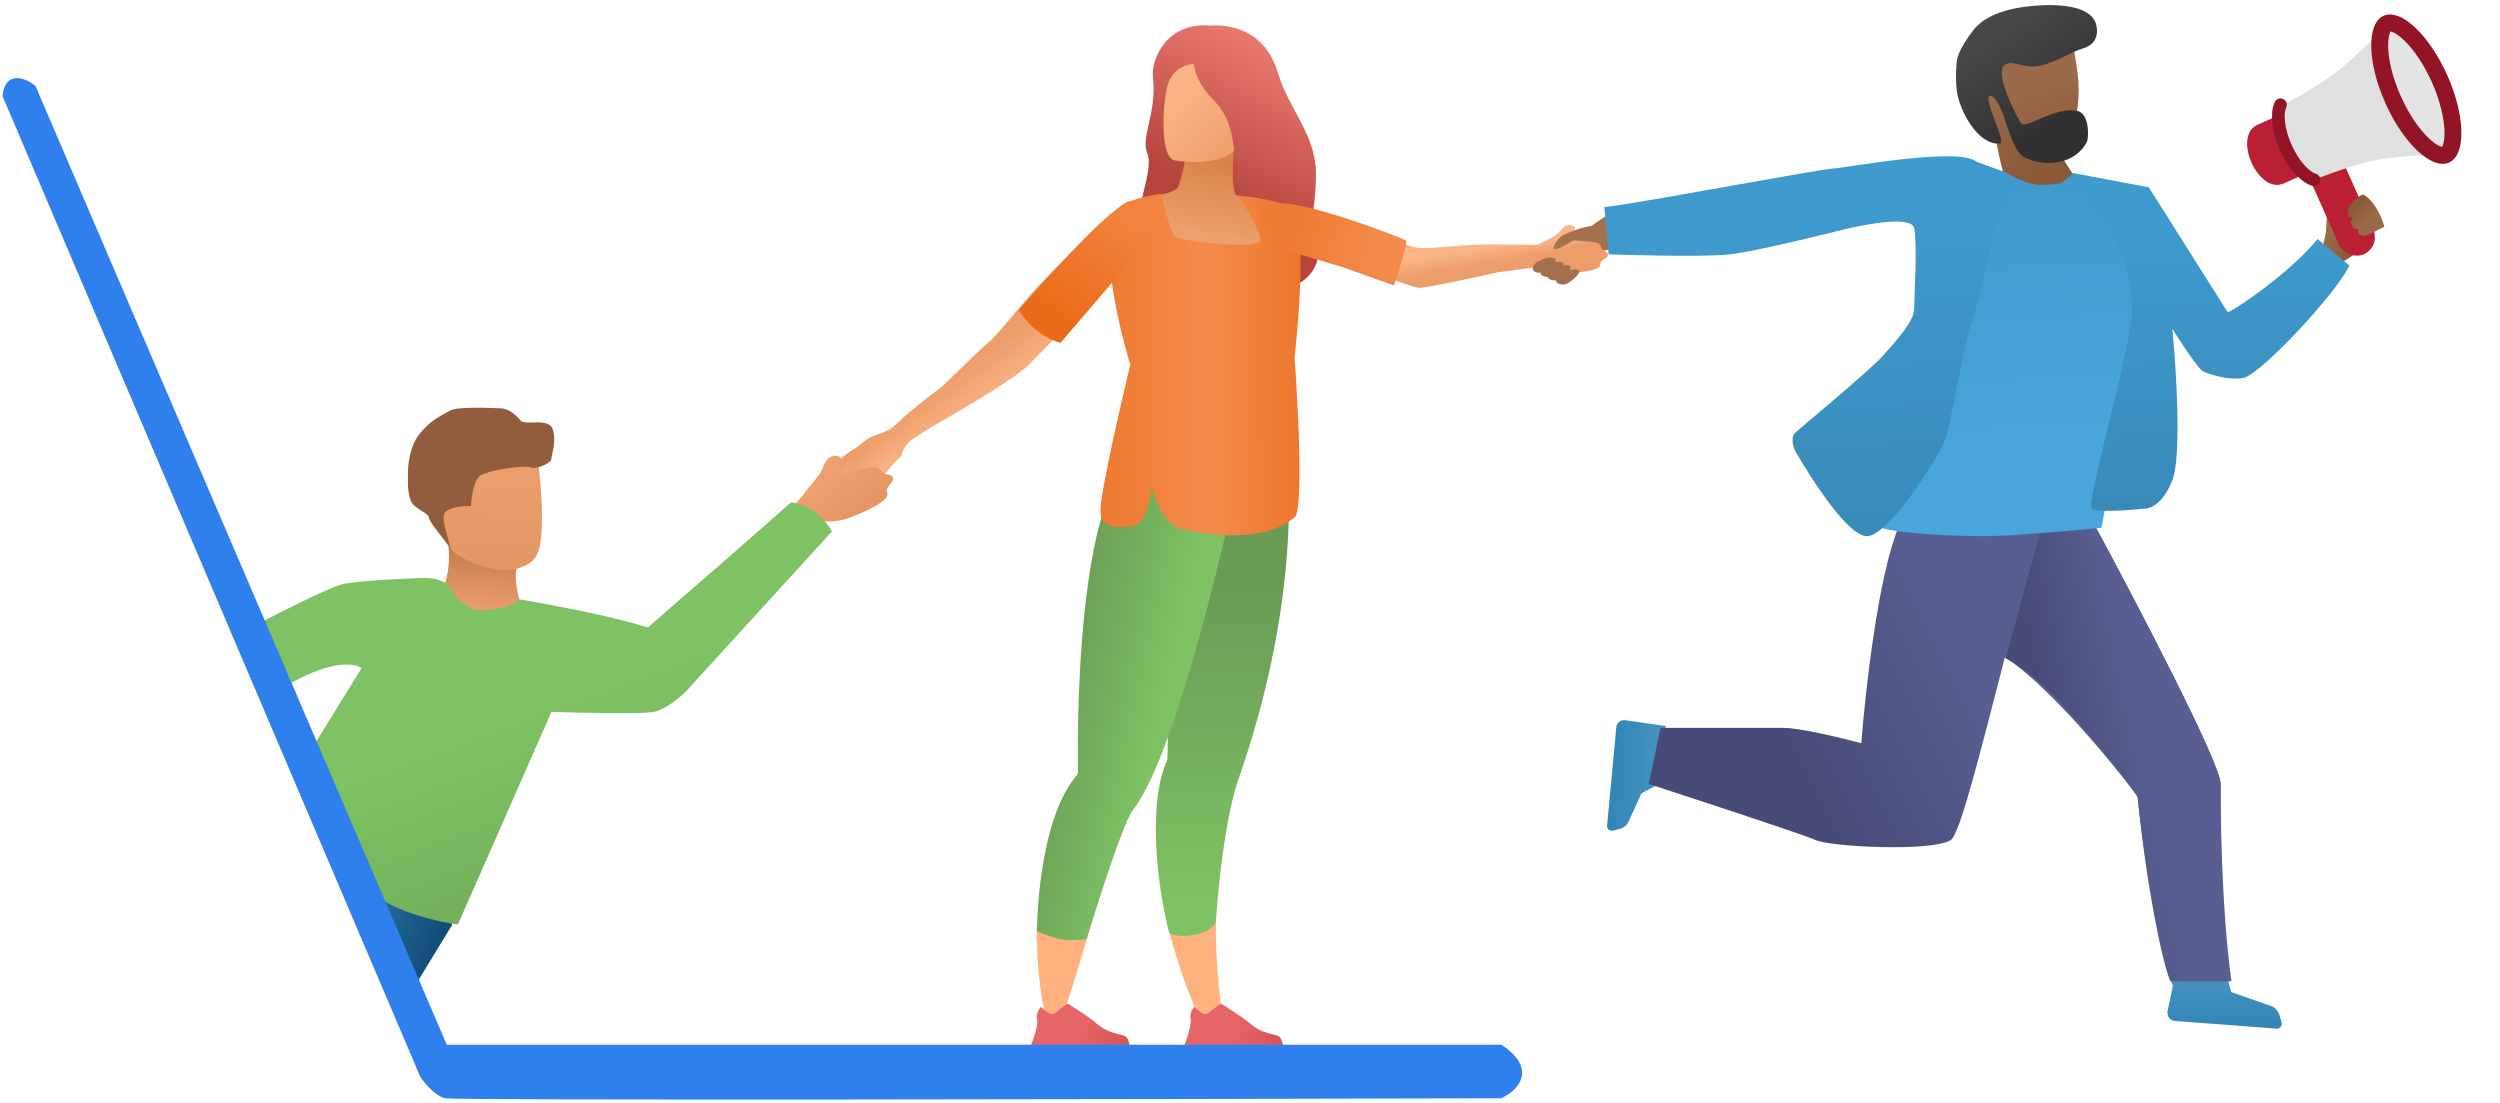 <svg width="535" height="236" viewBox="0 0 535 236" fill="none" xmlns="http://www.w3.org/2000/svg"><path d="M94.553 126.273c1.717-3.079 1.656-7.489 1.41-9.309l6.568-3.646 7.347.829c.416 1.664 1.128 5.479.645 7.43-.483 1.951.243 5.438.667 6.937-1.206 1.261-4.209 3.754-6.567 3.647-2.358-.108-7.696-3.97-10.07-5.888z" fill="url(#paint0_linear)"/><path d="M114.566 119.295c2.091-2.667 1.427-13.255.833-18.215l-.289-4.454-2.858-2.104c-3.714-1.32-11.87-3.108-14.784.311-2.913 3.419-2.899 9.57-2.528 12.218-.47 3.103-.45 9.846 3.39 11.995 3.841 2.149 7.421 2.806 8.731 2.866 1.63.239 5.414.05 7.505-2.617z" fill="url(#paint1_linear)"/><path d="M95.319 109.535c-1.233 1.127.869 6.124 1.114 7.944-.915-1.522-4.657-5.837-4.62-6.624.044-.985-2.39-1.59-3.577-3.124-.95-1.228-1.017-4.487-.931-5.963-.082-1.812.279-6.104 2.37-8.771 2.614-3.334 5.116-4.207 6.635-5.124 1.518-.917 8.888-.58 10.853-.49 1.965.09 3.372 1.634 4.309 2.664.938 1.03 5.941-.715 6.811 1.791.87 2.507-.248 5.416-.293 6.4-.045.985-3.551 2.304-4.511 1.767-.961-.537-9.38.558-10.922 1.967-1.233 1.128-1.691 4.692-1.766 6.333-1.31-.06-4.239.102-5.472 1.23z" fill="#925D3C"/><path fill-rule="evenodd" clip-rule="evenodd" d="M477.486 212.315l8.293 2.89c.946.261 1.706 1.025 2.018 2.027l.453 1.454c.224.721-.286 1.466-.989 1.441l-21.808-1.643c-.966-.032-1.705-.941-1.614-1.984L465 211l-1.161-3.039 3.298 1.23a5.125 5.125 0 004.511-.453l1.606-.989c1.148-.707 2.07-.946 2.997.07l1.235 4.496z" fill="url(#paint2_linear)"/><path fill-rule="evenodd" clip-rule="evenodd" d="M351.291 169.751l-2.683 5.849c-.294.875-1.05 1.549-2.008 1.791l-1.388.35c-.689.173-1.362-.344-1.303-1.003l1.989-21.189c.08-.905.971-1.553 1.946-1.413l8.697 1.234-1.325 3.033a4.819 4.819 0 00.193 4.26l.846 1.559c.605 1.114.329 2.459-.673 3.277l-4.291 2.252z" fill="url(#paint3_linear)"/><path d="M89.097 210.465l7.651-12.507-1.275-5.003-8.927-15.008-11.477 5.003 4.464 16.884 9.564 10.631z" fill="url(#paint4_linear)"/><path fill-rule="evenodd" clip-rule="evenodd" d="M422.364 10.986L443 8.993s.661.765 1.059 3.012c.156.881.319 1.954.488 3.217.409 3.043.626 7.945-1.168 12.435-.519 1.298-4.118 2.828-4.118 2.828l5 7.83s-7.357 2.924-9.914 3.014c-2.557.09-5.019-1.824-5.019-1.824s-2.114-7.857-2.452-11.36c-.14-1.447-3.682-3.42-4.803-7.466-.689-2.483.291-9.693.291-9.693z" fill="url(#paint5_linear)"/><path fill-rule="evenodd" clip-rule="evenodd" d="M422.431 6.282c3.568-4.506 12.194-4.968 12.194-4.968s11.968-1.581 13.848 3.594c.436 1.202.879 4.463-2.805 5.475-2.205.605-6.702 3.473-9.81 3.799-3.524.37-5.623-1.751-7.128.033-1.65 1.955 2.765 10.71 3.774 12.148 1.01 1.44 7.024-3.596 12.032-2.623 2.71.527 2.435 5.923 2.072 6.606-2.815 5.305-9.606 5.263-13.399 3.316-2.151-1.105-3.325-5.825-4.53-9.14-.929-2.554-2.042-3.987-2.623-4.053-2.223-.25 3.495 10.097 1.958 10.246-4.751.459-8.745-7.154-9.256-11.308-.392-3.188 0-6.35 0-6.35s.104-2.268 3.673-6.775z" fill="url(#paint6_linear)"/><path fill-rule="evenodd" clip-rule="evenodd" d="M496.621 54.395s.977-3.54 1.12-4.732c.217-1.808-.096-3.928.927-4.174.896-.215 1.376 3.913 1.376 3.913s2.116-1.622 2.857-1.745c.741-.123.662.62 1.4.536.477-.055 1.034-.605 1.672.033.371.372.082 1.223-.097 2.032-.128.581 1.796-.804 1.323.186-.474.99.433.744-1.965 2.846-2.62 2.297-5.068 3.307-5.068 3.307l-3.545-2.203z" fill="url(#paint7_linear)"/><path d="M437.065 112.174l-.003.01c-.275.006-.663.004-1.197-.01-10.598-.282-29.492.396-29.604.668-4.333 10.477-7.1 35.166-7.943 46.201-4.091-1.092-13.141-3.274-16.607-3.274h-26.354l-2.528 12.005c10.831 3.516 33.142 10.84 35.742 12.004 3.249 1.456 24.91 2.547 28.882 0 2.05-1.314 6.665-20.149 11.589-39.112 11.177 7.114 28.377 29.475 28.421 29.914 1.952 19.512 5.164 31.264 7.874 39.393h12.194c-2.266-16.309-2.315-37.834-2.315-42.199 0-4.366-17.81-38.44-26.715-54.932l-11.321-.662c1.338-.046-.644-.311-.115-.006z" fill="url(#paint8_linear)"/><path d="M475.216 167.774c0-4.366-17.81-38.44-26.715-54.932l-11.436-.668-7.86 28.698c10.951 5.214 28.211 29.239 28.258 29.708 1.952 19.512 5.164 34.877 6.97 39.393h12.646c-2.266-16.309-1.863-37.834-1.863-42.199z" fill="url(#paint9_linear)"/><path d="M424.467 114.739c5.771 0 19.237-1.198 25.248-1.798l3.968-21.578c1.202-6.834 3.607-21.003 3.607-23.017 0-2.518.721-4.676 0-11.509-.577-5.466-9.378-15.464-13.706-19.78-2.886 2.877-2.886 2.158-6.132 2.517-2.597.288-6.372-1.558-7.935-2.517h-7.214l-10.821 13.307 2.525 25.534c-.24 4.795-.577 15.177 0 18.342.577 3.165-8.13 14.505-11.497 18.701 4.208 1.319 16.186 1.798 21.957 1.798z" fill="url(#paint10_linear)"/><path d="M459.853 40.097L443.5 37c11.126 14.605 12.405 20.908 12.764 28.389.359 7.48-10.049 42.39-8.614 43.459 1.149.855 7.896.356 11.126 0 1.196.118 4.092-.927 6.101-6.056 2.01-5.13.838-23.748 0-32.416 0 0 5.397 8.549 6.561 9.083 1.163.535 5.168 1.995 8.613 1.425 3.446-.57 19.494-17.514 22.724-24.044l-6.819-5.7c-5.743 7.124-17.799 15.317-19.235 15.674a36931.6 36931.6 0 00-16.868-26.717z" fill="url(#paint11_linear)"/><path d="M483.119 26.691l12.345-5.504 5.604 12.568-12.345 5.505c-5.46 2.434-11.064-10.134-5.604-12.569z" fill="#BB1F34"/><rect x="491.683" y="32.5" width="8.028" height="25.782" rx="4.014" transform="rotate(-24.03 491.683 32.5)" fill="#BB1F34"/><path d="M487.921 22.876s7.661-4.076 12.093-7.484c4.579-3.521 10.848-10.278 10.848-10.278l12.453 27.93s-9.236.072-14.895 1.2c-5.465 1.09-13.494 4.343-13.494 4.343l-3.124-3.002-2.217-4.034-1.597-4.52-.067-4.155z" fill="#E0E0E0"/><path d="M521.913 16.928c1.704 3.82 2.656 7.52 2.831 10.403.088 1.443-.021 2.657-.31 3.572s-.74 1.478-1.302 1.73c-.563.25-1.284.209-2.158-.188-.873-.396-1.849-1.127-2.864-2.156-2.027-2.058-4.142-5.238-5.846-9.058-1.703-3.82-2.655-7.52-2.83-10.403-.088-1.443.021-2.657.31-3.571.289-.916.739-1.48 1.302-1.73.563-.251 1.283-.21 2.157.187.874.396 1.849 1.127 2.864 2.157 2.028 2.057 4.143 5.237 5.846 9.057z" fill="#E4E4E4" stroke="#921425" stroke-width=".903"/><path d="M522.073 16.858c1.86 4.172 2.793 8.192 2.854 11.276.031 1.545-.159 2.764-.488 3.626-.326.852-.731 1.225-1.08 1.38-.349.156-.897.208-1.749-.119-.861-.33-1.895-1.004-3.024-2.06-2.253-2.107-4.62-5.487-6.48-9.66-1.861-4.172-2.793-8.191-2.854-11.275-.031-1.546.159-2.765.488-3.626.326-.853.731-1.226 1.08-1.381.349-.156.897-.208 1.749.12.861.33 1.895 1.004 3.024 2.06 2.253 2.106 4.62 5.486 6.48 9.659z" stroke="#921425" stroke-width="3.613"/><path d="M488.021 22.412c-.871 1.891-.492 5.466 1.137 9.12 1.629 3.653 4.035 6.324 6.024 6.94" stroke="#921425" stroke-width="2.71" stroke-linecap="round"/><path d="M505.506 50.48c.57.319 4.749-1.977 4.749-1.977-1.287-4.43-3.581-6.448-4.567-6.902-1.643.638-3.024 2.532-3.28 3.222.006.398.067.94.212 1.54.051.215.724-.093.798.132.063.19-.477.912-.396 1.104.181.434.41.868.696 1.275.148.212.709-.061.889.132.147.157-.091.785.078.925.248.205.521.39.821.548z" fill="url(#paint12_linear)"/><path d="M259.112 5.498s10.874-1.42 14.317 9.942c2.63 8.675 8.349 13.261 8.188 22.432-.165 9.17-1.958 9.17.004 14.08 1.961 4.912-2.787 9.822-7.7 9.822s-29.368-7.788-30.24-12.41c-.871-4.618 3.309-13.12 1.839-16.567-1.474-3.447 2.08-8.694 1.224-16.052-.514-4.392 3.267-12.191 12.368-11.247z" fill="url(#paint13_linear)"/><path d="M273.367 53.204l-7.599-11.24s-.41-.043-1.105-.108c-1.371-.72-.666-9.695-.666-9.695l-9.448-3.056-.576-.116a33.638 33.638 0 01-.257 4.384c-.3 2.391-1.028 5.214-1.611 6.57-.591 1.385-4.822 1.913-4.822 1.913l1.315 11.348s19.469 17.709 24.769 0z" fill="url(#paint14_linear)"/><path d="M249.874 198.085c3.216 12.802 8.061 22.617 8.061 22.617l4.218-.292s-2.069-9.842-1.95-23.138c-1.432.721-4.383 1.454-10.329.813z" fill="#FFB27D"/><path d="M250.187 199.476c.071.259 1.594 1.285 5.59.548 3.561-.658 4.426-2.753 4.426-2.753s1.232-20.282 4.905-30.773c12.621-36.047 10.583-62.279 10.583-62.279l-23.737 2.776-1.106.13c-.1 10.901-.38 25.699-.625 37.272a6614.975 6614.975 0 01-.407 18.205c-4.564 9.831-1.781 28.942.371 36.874z" fill="url(#paint15_linear)"/><path d="M274.511 45.16c-3.15-.208-1.419 3.854-1.419 3.854s27.717 12.839 30.918 12.573c1.818-.154 9.924-1.829 16.661-3.352 3.431-.395 7.243-.897 8.895-1.336l-.018-4.506c-2.306-.08-6.915-.081-11.642-.082h-.001c-4.632-.002-10.906.857-13.709.781-3.094-.084-7.631-2.611-13.807-4.309-6.108-1.679-12.323-3.387-15.878-3.623z" fill="url(#paint16_linear)"/><path d="M201.672 82.665c-3.283 2.496-7.694 5.934-9.238 7.527-1.72 1.773-3.171 2.276-4.522 2.746-.672.233-1.32.457-1.964.825-.818.468-2.094 1.605-2.948 2.237-1.292.47-2.246 2.458-1.795 1.914-.04.389.713-.265 1.729-.564 1.04-.307 1.847-1.896 2.064-1.555.228.361-1.206 1.108-2.591 1.83-1.206.629-2.376 1.239-2.379 1.557-.007.746 2.1-.041 3.826-.686 1.185-.442 2.189-.818 2.205-.582.015.233-1.029.803-2.216 1.45-1.751.957-3.814 2.083-3.241 2.547.541.438 2.481-.658 4.141-1.595 1.291-.73 2.413-1.363 2.571-1.101.148.245-.706.767-1.729 1.391-1.47.897-3.289 2.007-2.987 2.82.137.37 2.321-.968 4.617-2.374 2.279-1.396 3.32-4.022 3.926-3.95.633.076-2.222.689-2.258 1.807-.033 1.031-.709 2.851-.216 3.002.608.187 1.571-2.098 4.281-4.356.145-1.719 1.869-3.251 2.084-3.414.193-.146 1.902-1.25 3.997-2.591 6.283-3.555 18.883-10.877 21.663-13.962 1.22-1.35 3.805-3.969 6.739-6.881 6.073-6.035 13.635-13.34 13.635-13.34l2.873-3.068 4.416-7.606s.525-2.69-3.355-3.193c-1.286-.17-2.374-.444-3 0-5.223 3.714-15.701 12.728-22.586 20.879l-.588.696c-3.549 4.203-6.257 7.41-7.054 8-.918.684-3.082 2.789-5.75 5.385-1.353 1.316-2.835 2.758-4.35 4.205z" fill="url(#paint17_linear)"/><path d="M221.856 198.27c0 13.809 2.39 21.338 2.39 21.338l1.716 2.18s3.608-10.21 6.956-22.025c-1.421-.135-6.897.918-11.062-1.493z" fill="#FFB27D"/><path d="M221.911 199.311s3.24 1.395 5.315 1.726c2.076.332 5.316-.027 5.316-.027s7.332-24.297 9.916-27.664c10.264-13.35 21.891-68.294 21.891-68.294l-23.538-5.155c-3.059 3.612-5.205 10.019-6.706 17.461-3.788 18.782-3.477 44.154-3.412 47.824v.008c.008.284-.119.541-.288.767-8.494 9.955-8.494 33.354-8.494 33.354z" fill="url(#paint18_linear)"/><path d="M220.982 224.08c-.377-.23-.338-.434-.338-.434s.227-.561.492-1.344c.441-1.293.99-3.209.821-4.241a2.848 2.848 0 01.246-1.758c.268-.545.621-.841.621-.841s1.893 2.257 3.002 1.32c2.15-1.811 2.641-1.965 2.745-1.965l.027.004s4.717 2.982 5.949 4.096c1.837 1.663 3.814 2.15 5.12 2.473.252.062.48.118.676.175.492.142.891.503 1.071.979.161.414.322.914.37 1.339.033.298.01.56-.108.73h-11.439l-.027-.027c-.127-.134-.775-.71-2.18-.526-.496.066-.916.171-1.338.276-.368.092-.737.184-1.157.25h-2.695c-1.021-.128-1.567-.325-1.858-.506z" fill="url(#paint19_linear)"/><path d="M253.523 223.834c-.074-.112-.06-.188-.06-.188s.223-.561.491-1.344c.442-1.293.991-3.209.822-4.241a2.857 2.857 0 01.245-1.758c.269-.545.622-.841.622-.841s1.893 2.257 3.002 1.321c2.15-1.812 2.641-1.966 2.744-1.966l.027.004s4.718 2.983 5.95 4.096c1.837 1.663 3.814 2.151 5.12 2.473.252.062.48.118.676.175.491.142.891.503 1.071.979.188.492.38 1.106.379 1.571.001.201-.035.374-.122.498h-11.438s-.008-.012-.027-.027c-.127-.134-.776-.71-2.181-.526-.495.066-.916.171-1.337.276-.368.092-.737.184-1.158.25h-2.694c-1.53-.192-1.993-.539-2.132-.752z" fill="url(#paint20_linear)"/><path d="M264.106 32.227c-3.978 3.76-12.831 2.067-12.831 2.067-3.364-.852-2.327-14.283-1.162-16.782.785-1.688 2.045-3.47 5.339-3.853.27 1.84 1.202 4.728 4.175 7.676 3.55 3.522 4.101 7.64 4.479 10.892z" fill="url(#paint21_linear)"/><path d="M241.89 78.01s-7.612-24.026-2.933-32.93c.15-.284.411-.549.76-.798a2.154 2.154 0 01-.031-.039c2.895-2.103 8.806-2.748 8.806-2.748s1.823 8.084 2.975 9.14c1.151 1.055 17.848 2.782 18.236.863.369-1.835-4.341-8.963-4.694-9.592-.016-.027.76.057.76.057s8.156.637 10.602 2.776c3.943 3.447.667 31.797.667 31.797s2.366 32.282 0 34.205c-7.31 5.942-19.875 3.408-23.994 2.491-2.825-.626-5.009-3.608-6.571-8.924-.518 3.715-1.674 8.068-4.272 8.341-4.254.437-6.012-.296-6.522-1.908-.146-.465-.192-1.113-.15-1.923.277-5.547 6.361-30.808 6.361-30.808z" fill="url(#paint22_linear)"/><path d="M218.009 66.3c3.1 5.132 7.506 6.683 8.931 7.063l12.255-14.275 9.482-13.924s-3.203-2.52-6.762-2.146l.008.049c-.427.041-.786.14-1.058.311-5.609 3.543-15.689 14.845-22.856 22.922z" fill="url(#paint23_linear)"/><path d="M276.425 53.933l-6.972-7.414s-.18-1.53 2.818-2.78c4.495-1.872 28.075 7.284 28.622 7.737.495.41-2.557 9.635-2.557 9.635l-10.956-3.923-10.955-3.255z" fill="url(#paint24_linear)"/><path fill-rule="evenodd" clip-rule="evenodd" d="M349.216 44.712l4.264 5.832s-13.219 5.282-16.333 2.853c-1.027-.801-1.395-2.21-.592-3.535.648-1.07 4.08-1.536 4.08-1.536s5.713-4.529 8.581-3.614z" fill="#A4714F"/><path fill-rule="evenodd" clip-rule="evenodd" d="M191.245 93.438l.436 3.313.087 1.738s-7.258 7.595-10.533 7.451c-1.08-.048-2.081-.841-2.306-2.155-.183-1.061-.223-4.233-.223-4.233s2.468-4.464 12.539-6.114z" fill="url(#paint25_linear)"/><path fill-rule="evenodd" clip-rule="evenodd" d="M170.144 107.961s4.316-5.176 5.186-6.457c1.298-1.913 1.073-3.835 3.525-3.95 2.451-.114-.377 3.743.651 4.01.708.184 7.412-2.214 8.392-1.466.979.749.743.936 1.378 1.253.698.348 1.628.004 1.865 1.064.126.561-1.179 1.594-1.331 2.301-.151.708.503 1.036-.307 1.983-.811.948-3.875 2.666-7.032 3.827-4.427 1.933-8.608.682-8.608.682l-3.719-3.247z" fill="url(#paint26_linear)"/><path d="M77.362 142.999l-10.005 16.197v7.476c1.459 6.229 5.878 19.81 11.881 24.295 6.004 4.485 15.009 6.437 18.76 6.852l20.012-45.475c6.254.207 19.386.498 21.887 0 2.502-.499 5.629-3.115 6.879-4.361l31.268-34.263c-2.502-4.485-6.879-6.022-8.755-6.229-5.003 4.485-22.513 19.727-30.642 26.787-8.005-2.492-21.193-4.973-27.446-6.012-1.876 1.869-5.698 2.274-8.825 2.274-2.501 0-6.114-3.738-6.531-5.606-1.25-.416-2.224-1.246-4.725-1.246-3.127 0-14.383.623-17.51 1.246-2.501.498-12.715 5.606-17.51 8.098l6.254 13.082c9.005-4.984 13.758-4.153 15.008-3.115z" fill="url(#paint27_linear)"/><path d="M1 20.498c.496-4.964 4.343-3.31 6.205-1.861L95.313 224.03h225.855c7.446 4.964 3.102 9.101 0 10.549-74.458.207-223.87.496-225.855 0-1.986-.497-4.136-3.103-4.964-4.344L1 20.498z" fill="#2F80ED" stroke="#2F80ED" stroke-width=".903"/><path fill-rule="evenodd" clip-rule="evenodd" d="M329.193 52.293s2.882-1.313 3.814-2.02c1.39-1.055 1.693-2.481 3.474-1.977 1.782.504-1.172 2.582-.501 3.018.462.3 5.837.19 6.357.96.521.768.306.845.684 1.223.415.415 1.164.392 1.078 1.205-.045.43-1.228.857-1.507 1.326-.28.468.109.86-.699 1.342-.808.483-3.415.977-5.954 1.052-2.538.074-6.323-1.57-6.323-1.57l-.423-4.56z" fill="url(#paint28_linear)"/><path d="M421.868 69.316c1.44-3.508 5.953-22.694 7.632-32.316l-6.552-2.397c-3.838-3.288-28.627 1.462-30.691 1.462-2.252 0-45.816 8.218-48.912 8.218l.903 10.144s19.801.697 25.993 0 25.359-5.573 25.359-5.573c4.913-1.047 13.458-2.63 14.034 0 .719 3.289 0 14.616 0 17.174s-3.239 6.212-6.477 9.865c-3.239 3.654-17.993 15.713-19.072 16.809-.864.877-.36 2.801 0 3.654 0 0 10.969 19.409 15.865 18.341 4.895-1.069 14.393-16.443 15.833-19.366 1.799-3.654 4.286-21.63 6.085-26.015z" fill="url(#paint29_linear)"/><path fill-rule="evenodd" clip-rule="evenodd" d="M329.127 55.97c1.062-.56 2.465-1.215 3.527-.657 1.061.558-.804 2.016-1.659 2.5-.855.482-1.759.797-2.587.31-.829-.487-.342-1.596.719-2.154z" fill="#A4714F"/><path fill-rule="evenodd" clip-rule="evenodd" d="M330.705 57.056c.982-.49 2.691-1.402 3.673-.911.982.49-1.115 2.38-1.906 2.805-.791.425-1.666.428-2.433 0-.767-.428-.316-1.403.666-1.894z" fill="#A4714F"/><path fill-rule="evenodd" clip-rule="evenodd" d="M332.135 57.815c.904-.484 2.907-1.432 3.811-.947.903.484-1.457 2.397-2.185 2.816-.727.42-1.533.423-2.238 0-.706-.422-.291-1.384.612-1.869z" fill="#A4714F"/><path fill-rule="evenodd" clip-rule="evenodd" d="M333.942 58.718c.903-.484 2.907-1.432 3.81-.947.904.484-1.456 2.398-2.184 2.817-.728.419-1.533.422-2.239 0-.705-.423-.291-1.385.613-1.87zm.574-8.422c.812-.403 4.291-1.852 5.103-1.449.811.404-2.988 2.655-3.642 3.004-.654.349-2.699 1.738-3.332 1.386-.634-.351 1.059-2.538 1.871-2.94z" fill="#A4714F"/><defs><linearGradient id="paint0_linear" x1="103.513" y1="113.363" x2="102.658" y2="132.071" gradientUnits="userSpaceOnUse"><stop stop-color="#B97243"/><stop offset="1" stop-color="#EFA26F"/></linearGradient><linearGradient id="paint1_linear" x1="106.06" y1="92.965" x2="104.739" y2="121.839" gradientUnits="userSpaceOnUse"><stop stop-color="#EFA26F"/><stop offset="1" stop-color="#E39663"/></linearGradient><linearGradient id="paint2_linear" x1="475.648" y1="219.731" x2="475.579" y2="209.92" gradientUnits="userSpaceOnUse"><stop offset=".009" stop-color="#3286B6"/><stop offset="1" stop-color="#4391BE"/></linearGradient><linearGradient id="paint3_linear" x1="344.879" y1="165.853" x2="354.097" y2="166.293" gradientUnits="userSpaceOnUse"><stop offset=".009" stop-color="#3286B6"/><stop offset="1" stop-color="#4391BE"/></linearGradient><linearGradient id="paint4_linear" x1="96.748" y1="193.193" x2="79.375" y2="186.24" gradientUnits="userSpaceOnUse"><stop stop-color="#134E78"/><stop offset="1" stop-color="#2A73A7"/></linearGradient><linearGradient id="paint5_linear" x1="439.833" y1="37.013" x2="433.225" y2="19.549" gradientUnits="userSpaceOnUse"><stop stop-color="#895836"/><stop offset="1" stop-color="#9A6A49"/></linearGradient><linearGradient id="paint6_linear" x1="432.599" y1="2.923" x2="450.184" y2="28.15" gradientUnits="userSpaceOnUse"><stop stop-color="#474847"/><stop offset=".766" stop-color="#2F302F"/></linearGradient><linearGradient id="paint7_linear" x1="504.995" y1="51.845" x2="499.833" y2="48.312" gradientUnits="userSpaceOnUse"><stop stop-color="#895836"/><stop offset="1" stop-color="#9A6A49"/></linearGradient><linearGradient id="paint8_linear" x1="413.822" y1="127.963" x2="376.368" y2="146.809" gradientUnits="userSpaceOnUse"><stop stop-color="#585E91"/><stop offset="1" stop-color="#464B78"/></linearGradient><linearGradient id="paint9_linear" x1="451.633" y1="127.963" x2="433.337" y2="131.701" gradientUnits="userSpaceOnUse"><stop stop-color="#585E91"/><stop offset="1" stop-color="#464B78"/></linearGradient><linearGradient id="paint10_linear" x1="413.634" y1="39.482" x2="417.548" y2="94.65" gradientUnits="userSpaceOnUse"><stop stop-color="#3F9ACD"/><stop offset="1" stop-color="#49A6DA"/></linearGradient><linearGradient id="paint11_linear" x1="473.418" y1="107.825" x2="470.849" y2="51.864" gradientUnits="userSpaceOnUse"><stop offset=".009" stop-color="#388AB9"/><stop offset="1" stop-color="#3F9ACD"/></linearGradient><linearGradient id="paint12_linear" x1="503.15" y1="44.167" x2="506.632" y2="47.701" gradientUnits="userSpaceOnUse"><stop stop-color="#895836"/><stop offset="1" stop-color="#9A6A49"/></linearGradient><linearGradient id="paint13_linear" x1="262.817" y1="5.419" x2="246.425" y2="35.873" gradientUnits="userSpaceOnUse"><stop stop-color="#E9796F"/><stop offset="1" stop-color="#B5453C"/></linearGradient><linearGradient id="paint14_linear" x1="260.325" y1="34.74" x2="257.177" y2="53.166" gradientUnits="userSpaceOnUse"><stop stop-color="#D9834A"/><stop offset="1" stop-color="#F0A472"/></linearGradient><linearGradient id="paint15_linear" x1="261.583" y1="193.487" x2="261.583" y2="123.784" gradientUnits="userSpaceOnUse"><stop stop-color="#7EC263"/><stop offset="1" stop-color="#699B55"/></linearGradient><linearGradient id="paint16_linear" x1="308.687" y1="54.487" x2="309.312" y2="58.198" gradientUnits="userSpaceOnUse"><stop stop-color="#FAB485"/><stop offset="1" stop-color="#EC9D69"/></linearGradient><linearGradient id="paint17_linear" x1="207.803" y1="89.383" x2="202.201" y2="81.569" gradientUnits="userSpaceOnUse"><stop stop-color="#FAB485"/><stop offset="1" stop-color="#EC9D69"/></linearGradient><linearGradient id="paint18_linear" x1="247.063" y1="160.17" x2="221.911" y2="154.471" gradientUnits="userSpaceOnUse"><stop stop-color="#7EC263"/><stop offset="1" stop-color="#699B55"/></linearGradient><linearGradient id="paint19_linear" x1="228.808" y1="219.791" x2="240.012" y2="222.224" gradientUnits="userSpaceOnUse"><stop offset=".208" stop-color="#E66667"/><stop offset="1" stop-color="#D85758"/></linearGradient><linearGradient id="paint20_linear" x1="261.626" y1="219.791" x2="272.827" y2="222.223" gradientUnits="userSpaceOnUse"><stop offset=".208" stop-color="#E66667"/><stop offset="1" stop-color="#D85758"/></linearGradient><linearGradient id="paint21_linear" x1="250.306" y1="22.27" x2="261.761" y2="33.027" gradientUnits="userSpaceOnUse"><stop stop-color="#FAB485"/><stop offset="1" stop-color="#EFA26F"/></linearGradient><linearGradient id="paint22_linear" x1="290.464" y1="74.207" x2="215.5" y2="74.645" gradientUnits="userSpaceOnUse"><stop stop-color="#EB6A19"/><stop offset=".428" stop-color="#F28B4A"/><stop offset="1" stop-color="#EB6A19"/></linearGradient><linearGradient id="paint23_linear" x1="244.627" y1="49.569" x2="230.585" y2="70.74" gradientUnits="userSpaceOnUse"><stop stop-color="#F1833E"/><stop offset="1" stop-color="#EB6A19"/></linearGradient><linearGradient id="paint24_linear" x1="295.647" y1="54.291" x2="277.477" y2="50.751" gradientUnits="userSpaceOnUse"><stop stop-color="#F28B4A"/><stop offset="1" stop-color="#EF7C34"/></linearGradient><linearGradient id="paint25_linear" x1="188.883" y1="100.716" x2="184.897" y2="95.792" gradientUnits="userSpaceOnUse"><stop stop-color="#FAB485"/><stop offset="1" stop-color="#EC9D69"/></linearGradient><linearGradient id="paint26_linear" x1="176.513" y1="99.293" x2="185.451" y2="110.586" gradientUnits="userSpaceOnUse"><stop stop-color="#EFA26F"/><stop offset="1" stop-color="#E39663"/></linearGradient><linearGradient id="paint27_linear" x1="77.831" y1="114.657" x2="121.279" y2="231.745" gradientUnits="userSpaceOnUse"><stop offset=".385" stop-color="#7EC263"/><stop offset="1" stop-color="#699B55"/></linearGradient><linearGradient id="paint28_linear" x1="334" y1="51" x2="334.534" y2="53.551" gradientUnits="userSpaceOnUse"><stop stop-color="#FAB485"/><stop offset="1" stop-color="#EC9D69"/></linearGradient><linearGradient id="paint29_linear" x1="386.025" y1="113.058" x2="383.787" y2="50.049" gradientUnits="userSpaceOnUse"><stop offset=".009" stop-color="#388AB9"/><stop offset="1" stop-color="#3F9ACD"/></linearGradient></defs></svg>